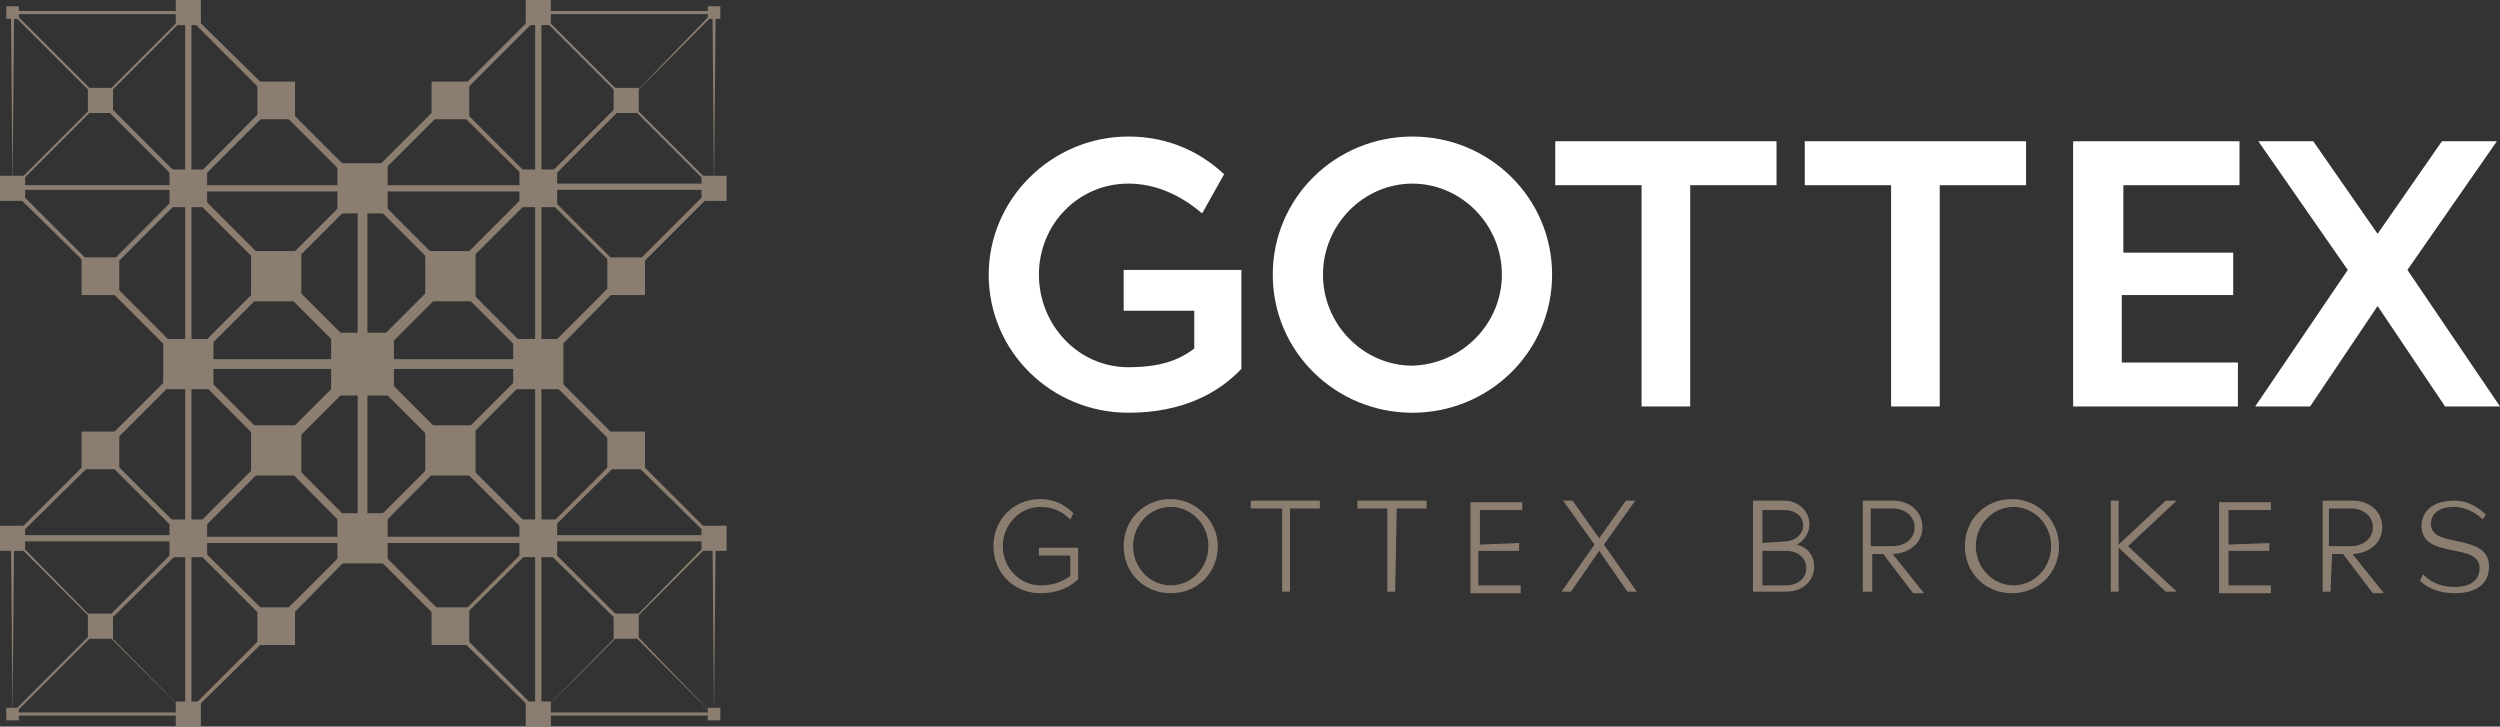 <?xml version="1.0" encoding="utf-8"?>
<!-- Generator: Adobe Illustrator 20.1.0, SVG Export Plug-In . SVG Version: 6.00 Build 0)  -->
<svg version="1.1" id="Layer_1" xmlns="http://www.w3.org/2000/svg" xmlns:xlink="http://www.w3.org/1999/xlink" x="0px" y="0px"
	 viewBox="0 0 159.3 46.3" style="enable-background:new 0 0 159.3 46.3;" xml:space="preserve">
<rect x="0" y="0" width="159.3" height="46.3" fill="#333333" stroke="none"/>
<style type="text/css">
	.st0{fill:#8B7E70;}
	.st1{fill:#FFFFFF;}
</style>
<g>
	<g>
		<g>
			<path class="st0" d="M23.1,34.6c-0.2,0-0.3-0.1-0.3-0.3V23.1c0-0.2,0.1-0.3,0.3-0.3s0.3,0.1,0.3,0.3v11.2
				C23.5,34.5,23.3,34.6,23.1,34.6z"/>
			<path class="st0" d="M34.3,23.5L34.3,23.5H23.1c-0.2,0-0.3-0.1-0.3-0.3c0-0.2,0.1-0.3,0.3-0.3l0,0h11.2c0.2,0,0.3,0.1,0.3,0.3
				C34.6,23.3,34.5,23.5,34.3,23.5z"/>
			<path class="st0" d="M28.7,29.1c-0.1,0-0.2,0-0.2-0.1l-5.6-5.6c-0.1-0.1-0.1-0.3,0-0.5c0.1-0.1,0.3-0.1,0.5,0l5.6,5.6
				c0.1,0.1,0.1,0.3,0,0.5C28.9,29,28.8,29.1,28.7,29.1z"/>
		</g>
		<g>
			<g>
				<path class="st0" d="M45.5,45.6L45.5,45.6H34.3c0,0-0.1,0-0.1-0.1c0,0,0-0.1,0.1-0.1l0,0h11.2C45.5,45.4,45.6,45.4,45.5,45.6
					C45.6,45.5,45.5,45.6,45.5,45.6z"/>
				<path class="st0" d="M45.5,45.6C45.4,45.6,45.4,45.5,45.5,45.6l-0.1-11.3c0,0,0-0.1,0.1-0.1c0,0,0.1,0,0.1,0.1L45.5,45.6
					C45.6,45.5,45.5,45.6,45.5,45.6z"/>
				<path class="st0" d="M45.5,45.6C45.5,45.6,45.4,45.6,45.5,45.6L39.9,40v-0.1H40L45.5,45.6C45.6,45.5,45.6,45.5,45.5,45.6
					L45.5,45.6z"/>
			</g>
			<path class="st0" d="M34.3,45.6L34.3,45.6C34.2,45.5,34.2,45.5,34.3,45.6l11.1-11.3h0.1v0.1L34.3,45.6L34.3,45.6z"/>
		</g>
		<g>
			<g>
				<path class="st0" d="M34.3,34.6c-0.1,0-0.2-0.1-0.2-0.2V23.2c0-0.1,0.1-0.2,0.2-0.2c0.1,0,0.2,0.1,0.2,0.2v11.2
					C34.5,34.5,34.4,34.6,34.3,34.6z"/>
				<path class="st0" d="M39.9,29c-0.1,0-0.1,0-0.2-0.1l-5.6-5.6c-0.1-0.1-0.1-0.2,0-0.3c0.1-0.1,0.2-0.1,0.3,0l5.6,5.6
					c0.1,0.1,0.1,0.2,0,0.3C40,29,40,29,39.9,29z"/>
			</g>
			<g>
				<path class="st0" d="M34.3,34.6H23.1c-0.1,0-0.2-0.1-0.2-0.2c0-0.1,0.1-0.2,0.2-0.2h11.2c0.1,0,0.2,0.1,0.2,0.2
					S34.4,34.6,34.3,34.6z"/>
				<path class="st0" d="M28.7,40.1c-0.1,0-0.1,0-0.2-0.1l-5.6-5.6c-0.1-0.1-0.1-0.2,0-0.3s0.2-0.1,0.3,0l5.6,5.6
					C28.9,39.8,28.9,39.9,28.7,40.1C28.8,40.1,28.8,40.1,28.7,40.1z"/>
			</g>
			<path class="st0" d="M34.3,34.6c-0.1,0-0.1,0-0.2-0.1l-5.6-5.6c-0.1-0.1-0.1-0.2,0-0.3c0.1-0.1,0.2-0.1,0.3,0l5.6,5.6
				C34.5,34.3,34.5,34.4,34.3,34.6C34.4,34.5,34.4,34.6,34.3,34.6z"/>
			<path class="st0" d="M23.1,34.6c-0.1,0-0.1,0-0.2-0.1s-0.1-0.2,0-0.3L34.1,23c0.1-0.1,0.2-0.1,0.3,0s0.1,0.2,0,0.3L23.3,34.5
				C23.3,34.5,23.2,34.6,23.1,34.6z"/>
		</g>
		<g>
			<g>
				<path class="st0" d="M34.3,45.6c-0.1,0-0.2-0.1-0.2-0.2V34.3c0-0.1,0.1-0.2,0.2-0.2s0.2,0.1,0.2,0.2v11.2
					C34.5,45.6,34.4,45.6,34.3,45.6z"/>
				<path class="st0" d="M34.3,45.6L34.3,45.6L28.6,40c-0.1-0.1-0.1-0.2,0-0.2c0.1-0.1,0.2-0.1,0.2,0l5.6,5.6c0.1,0.1,0.1,0.2,0,0.2
					H34.3z"/>
			</g>
			<g>
				<path class="st0" d="M45.5,34.5H34.3c-0.1,0-0.2-0.1-0.2-0.2c0-0.1,0.1-0.2,0.2-0.2h11.2c0.1,0,0.2,0.1,0.2,0.2
					C45.6,34.4,45.6,34.5,45.5,34.5z"/>
				<path class="st0" d="M45.5,34.5L45.5,34.5l-5.7-5.6c-0.1-0.1-0.1-0.2,0-0.2c0.1-0.1,0.2-0.1,0.2,0l5.6,5.6
					c0.1,0.1,0.1,0.2,0,0.2H45.5z"/>
			</g>
			<path class="st0" d="M39.9,40.1L39.9,40.1l-5.7-5.6c-0.1-0.1-0.1-0.2,0-0.2c0.1-0.1,0.2-0.1,0.2,0l5.6,5.6c0.1,0.1,0.1,0.2,0,0.2
				C40,40,39.9,40.1,39.9,40.1z"/>
			<path class="st0" d="M28.7,40.1h-0.1c-0.1-0.1-0.1-0.2,0-0.2l11.2-11.2c0.1-0.1,0.2-0.1,0.2,0c0.1,0.1,0.1,0.2,0,0.2L28.8,40
				C28.8,40,28.8,40.1,28.7,40.1z"/>
		</g>
		<rect x="45.1" y="45.1" class="st0" width="0.8" height="0.8"/>
		<rect x="33.5" y="44.7" class="st0" width="1.6" height="1.6"/>
		<rect x="39.1" y="39.1" class="st0" width="1.6" height="1.6"/>
		<rect x="44.7" y="33.5" class="st0" width="1.6" height="1.6"/>
		<rect x="27.5" y="38.7" class="st0" width="2.4" height="2.4"/>
		<rect x="33.1" y="33.1" class="st0" width="2.4" height="2.4"/>
		<rect x="38.7" y="27.5" class="st0" width="2.4" height="2.4"/>
		<rect x="21.5" y="32.7" class="st0" width="3.2" height="3.2"/>
		<rect x="27.1" y="27.1" class="st0" width="3.2" height="3.2"/>
		<rect x="21.1" y="21.2" class="st0" width="4" height="4"/>
		<rect x="32.7" y="21.6" class="st0" width="3.2" height="3.2"/>
		<g>
			<path class="st0" d="M23.1,23.5H12c-0.2,0-0.3-0.1-0.3-0.3c0-0.2,0.1-0.3,0.3-0.3h11.2c0.2,0,0.3,0.1,0.3,0.3
				C23.5,23.3,23.3,23.5,23.1,23.5z"/>
			<path class="st0" d="M23.1,23.5c-0.2,0-0.3-0.1-0.3-0.3V12c0-0.2,0.1-0.3,0.3-0.3s0.3,0.1,0.3,0.3v11.2
				C23.5,23.3,23.3,23.5,23.1,23.5z"/>
			<path class="st0" d="M23.1,23.5c-0.1,0-0.2,0-0.2-0.1l-5.6-5.6c-0.1-0.1-0.1-0.3,0-0.5c0.1-0.1,0.3-0.1,0.5,0l5.6,5.6
				c0.1,0.1,0.1,0.3,0,0.5C23.3,23.4,23.2,23.5,23.1,23.5z"/>
		</g>
		<g>
			<g>
				<path class="st0" d="M0.8,12.1C0.8,12.1,0.7,12,0.8,12.1L0.7,0.8c0,0,0-0.1,0.1-0.1s0.1,0,0.1,0.1L0.8,12.1
					C0.9,12,0.9,12.1,0.8,12.1z"/>
				<path class="st0" d="M12,0.9L12,0.9H0.8c0,0-0.1,0-0.1-0.1s0-0.1,0.1-0.1l0,0H12C12,0.7,12.1,0.8,12,0.9C12.1,0.9,12,0.9,12,0.9
					z"/>
				<path class="st0" d="M6.4,6.5L6.4,6.5L0.8,0.9V0.8h0.1l5.6,5.6C6.5,6.4,6.5,6.4,6.4,6.5L6.4,6.5z"/>
			</g>
			<path class="st0" d="M0.8,12.1L0.8,12.1c-0.1-0.1-0.1-0.1,0-0.2L11.9,0.8H12v0.1L0.8,12.1C0.9,12.1,0.8,12.1,0.8,12.1z"/>
		</g>
		<g>
			<g>
				<path class="st0" d="M23.1,12.2H12c-0.1,0-0.2-0.1-0.2-0.2c0-0.1,0.1-0.2,0.2-0.2h11.2c0.1,0,0.2,0.1,0.2,0.2
					C23.4,12.1,23.3,12.2,23.1,12.2z"/>
				<path class="st0" d="M23.1,12.2c-0.1,0-0.1,0-0.2-0.1l-5.6-5.6c-0.1-0.1-0.1-0.2,0-0.3c0.1-0.1,0.2-0.1,0.3,0l5.6,5.6
					c0.1,0.1,0.1,0.2,0,0.3C23.3,12.2,23.2,12.2,23.1,12.2z"/>
			</g>
			<g>
				<path class="st0" d="M12,23.4c-0.1,0-0.2-0.1-0.2-0.2V12c0-0.1,0.1-0.2,0.2-0.2s0.2,0.1,0.2,0.2v11.2
					C12.2,23.3,12.1,23.4,12,23.4z"/>
				<path class="st0" d="M12,23.4c-0.1,0-0.1,0-0.2-0.1l-5.6-5.6c-0.1-0.1-0.1-0.2,0-0.3c0.1-0.1,0.2-0.1,0.3,0l5.6,5.6
					c0.1,0.1,0.1,0.2,0,0.3C12.1,23.4,12,23.4,12,23.4z"/>
			</g>
			<path class="st0" d="M17.6,17.8c-0.1,0-0.1,0-0.2-0.1l-5.6-5.6c-0.1-0.1-0.1-0.2,0-0.3s0.2-0.1,0.3,0l5.6,5.6
				c0.1,0.1,0.1,0.2,0,0.3C17.7,17.8,17.6,17.8,17.6,17.8z"/>
			<path class="st0" d="M12,23.4c-0.1,0-0.1,0-0.2-0.1c-0.1-0.1-0.1-0.2,0-0.3L23,11.8c0.1-0.1,0.2-0.1,0.3,0c0.1,0.1,0.1,0.2,0,0.3
				L12.1,23.3C12.1,23.4,12,23.4,12,23.4z"/>
		</g>
		<g>
			<g>
				<path class="st0" d="M12,12.1L12,12.1H0.8c-0.1,0-0.1,0-0.1-0.1s0.1-0.2,0.2-0.2l0,0h11.2c0.1,0,0.2,0.1,0.2,0.2
					C12.1,12.1,12.1,12.1,12,12.1z"/>
				<path class="st0" d="M6.4,17.7L6.4,17.7l-5.7-5.6c-0.1-0.1-0.1-0.2,0-0.2c0.1-0.1,0.2-0.1,0.2,0l5.6,5.6c0.1,0.1,0.1,0.2,0,0.2
					C6.5,17.7,6.4,17.7,6.4,17.7z"/>
			</g>
			<g>
				<path class="st0" d="M12,12.1c-0.1,0-0.2-0.1-0.2-0.2V0.8c0-0.1,0.1-0.2,0.2-0.2c0.1,0,0.2,0.1,0.2,0.2V12
					C12.1,12.1,12.1,12.1,12,12.1z"/>
				<path class="st0" d="M17.6,6.6h-0.1L11.9,1c-0.1-0.1-0.1-0.2,0-0.2c0.1-0.1,0.2-0.1,0.2,0l5.6,5.5c0,0.1,0,0.2,0,0.2
					C17.6,6.6,17.6,6.6,17.6,6.6z"/>
			</g>
			<path class="st0" d="M12,12.1h-0.1L6.3,6.5c-0.1,0-0.1-0.1,0-0.2s0.2-0.1,0.2,0l5.6,5.6C12.2,12,12.2,12.1,12,12.1L12,12.1z"/>
			<path class="st0" d="M6.4,17.7L6.4,17.7c-0.2-0.1-0.2-0.2-0.1-0.2L17.4,6.3c0.1-0.1,0.2-0.1,0.2,0c0.1,0.1,0.1,0.2,0.1,0.2
				L6.5,17.7H6.4z"/>
		</g>
		<rect x="0.4" y="0.4" class="st0" width="0.8" height="0.8"/>
		<rect y="11.2" class="st0" width="1.6" height="1.6"/>
		<rect x="5.6" y="5.6" class="st0" width="1.6" height="1.6"/>
		<rect x="11.2" class="st0" width="1.6" height="1.6"/>
		<rect x="5.2" y="16.4" class="st0" width="2.4" height="2.4"/>
		<rect x="10.8" y="10.8" class="st0" width="2.4" height="2.4"/>
		<rect x="16.4" y="5.2" class="st0" width="2.4" height="2.4"/>
		<rect x="10.4" y="21.6" class="st0" width="3.2" height="3.2"/>
		<rect x="16" y="16" class="st0" width="3.2" height="3.2"/>
		<rect x="21.5" y="10.4" class="st0" width="3.2" height="3.2"/>
		<g>
			<path class="st0" d="M23.1,23.5H12c-0.2,0-0.3-0.1-0.3-0.3c0-0.2,0.1-0.3,0.3-0.3h11.2c0.2,0,0.3,0.1,0.3,0.3
				C23.5,23.3,23.3,23.5,23.1,23.5z"/>
			<path class="st0" d="M23.1,34.6L23.1,34.6c-0.2,0-0.3-0.1-0.3-0.3V23.1c0-0.2,0.1-0.3,0.3-0.3l0,0c0.2,0,0.3,0.1,0.3,0.3v11.2
				C23.5,34.5,23.3,34.6,23.1,34.6z"/>
			<path class="st0" d="M17.6,29.1c-0.1,0-0.2,0-0.2-0.1c-0.1-0.1-0.1-0.3,0-0.5l5.6-5.6c0.1-0.1,0.3-0.1,0.5,0
				c0.1,0.1,0.1,0.3,0,0.5L17.9,29C17.7,29,17.6,29.1,17.6,29.1z"/>
		</g>
		<g>
			<g>
				<path class="st0" d="M0.8,45.6L0.8,45.6C0.8,45.6,0.7,45.5,0.8,45.6L0.7,34.3c0,0,0-0.1,0.1-0.1l0,0c0,0,0.1,0,0.1,0.1L0.8,45.6
					C0.9,45.5,0.9,45.6,0.8,45.6z"/>
				<path class="st0" d="M0.8,45.6C0.8,45.6,0.7,45.5,0.8,45.6c-0.1-0.1,0-0.2,0-0.2H12c0,0,0.1,0,0.1,0.1c0,0,0,0.1-0.1,0.1
					L0.8,45.6z"/>
				<path class="st0" d="M0.8,45.6L0.8,45.6c-0.1-0.1-0.1-0.1,0-0.2l5.6-5.6h0.1v0.1L0.8,45.6C0.9,45.6,0.8,45.6,0.8,45.6z"/>
			</g>
			<path class="st0" d="M12,45.6C12,45.6,11.9,45.6,12,45.6L0.8,34.4v-0.1h0.1L12,45.6C12.1,45.5,12.1,45.5,12,45.6L12,45.6z"/>
		</g>
		<g>
			<g>
				<path class="st0" d="M12,34.6c-0.1,0-0.2-0.1-0.2-0.2c0-0.1,0.1-0.2,0.2-0.2h11.2c0.1,0,0.2,0.1,0.2,0.2c0,0.1-0.1,0.2-0.2,0.2
					H12z"/>
				<path class="st0" d="M17.6,40.1c-0.1,0-0.1,0-0.2-0.1s-0.1-0.2,0-0.3l5.6-5.6c0.1-0.1,0.2-0.1,0.3,0c0.1,0.1,0.1,0.2,0,0.3
					l-5.6,5.7H17.6z"/>
			</g>
			<g>
				<path class="st0" d="M12,34.6c-0.1,0-0.2-0.1-0.2-0.2V23.2c0-0.1,0.1-0.2,0.2-0.2c0.1,0,0.2,0.1,0.2,0.2v11.2
					C12.2,34.5,12.1,34.6,12,34.6z"/>
				<path class="st0" d="M6.4,29c-0.1,0-0.1,0-0.2-0.1s-0.1-0.2,0-0.3l5.6-5.6c0.1-0.1,0.2-0.1,0.3,0s0.1,0.2,0,0.3l-5.6,5.6
					C6.5,29,6.5,29,6.4,29z"/>
			</g>
			<path class="st0" d="M12,34.6c-0.1,0-0.1,0-0.2-0.1c-0.1-0.1-0.1-0.2,0-0.3l5.6-5.6c0.1-0.1,0.2-0.1,0.3,0c0.1,0.1,0.1,0.2,0,0.3
				L12,34.6L12,34.6z"/>
			<path class="st0" d="M23.1,34.6c-0.1,0-0.1,0-0.2-0.1L11.8,23.3c-0.1-0.1-0.1-0.2,0-0.3c0.1-0.1,0.2-0.1,0.3,0l11.2,11.2
				c0.1,0.1,0.1,0.2,0,0.3C23.3,34.5,23.2,34.6,23.1,34.6z"/>
		</g>
		<g>
			<g>
				<path class="st0" d="M12,34.5H0.8c-0.1,0-0.1-0.1-0.1-0.2s0.1-0.2,0.2-0.2h11.2c0.1,0,0.2,0.1,0.2,0.2
					C12.1,34.4,12.1,34.5,12,34.5z"/>
				<path class="st0" d="M0.8,34.5H0.7c-0.1-0.1-0.1-0.2,0-0.2l5.6-5.6c0.1-0.1,0.2-0.1,0.2,0c0.1,0.1,0.1,0.2,0,0.2L0.8,34.5
					C0.9,34.5,0.9,34.5,0.8,34.5z"/>
			</g>
			<g>
				<path class="st0" d="M12,45.6c-0.1,0-0.2-0.1-0.2-0.2V34.3c0-0.1,0.1-0.2,0.2-0.2c0.1,0,0.2,0.1,0.2,0.2v11.2
					C12.1,45.6,12.1,45.6,12,45.6z"/>
				<path class="st0" d="M12,45.6h-0.1c-0.1-0.1-0.1-0.2,0-0.2l5.6-5.6c0.1-0.1,0.2-0.1,0.2,0c0.1,0.1,0.1,0.2,0,0.2L12,45.6
					L12,45.6z"/>
			</g>
			<path class="st0" d="M6.4,40.1L6.4,40.1c-0.2-0.1-0.2-0.2-0.1-0.2l5.6-5.6c0.1-0.1,0.2-0.1,0.2,0c0.1,0.1,0.1,0.2,0,0.2L6.4,40.1
				C6.5,40,6.4,40.1,6.4,40.1z"/>
			<path class="st0" d="M17.6,40.1h-0.1L6.3,28.9c-0.1-0.1-0.1-0.2,0-0.2c0.1-0.1,0.2-0.1,0.2,0l11.2,11.1c0.1,0.1,0.1,0.2,0,0.2
				S17.6,40.1,17.6,40.1z"/>
		</g>
		<rect x="0.4" y="45.1" class="st0" width="0.8" height="0.8"/>
		<rect y="33.5" class="st0" width="1.6" height="1.6"/>
		<rect x="5.6" y="39.1" class="st0" width="1.6" height="1.6"/>
		<rect x="11.2" y="44.7" class="st0" width="1.6" height="1.6"/>
		<rect x="5.2" y="27.5" class="st0" width="2.4" height="2.4"/>
		<rect x="10.8" y="33.1" class="st0" width="2.4" height="2.4"/>
		<rect x="16.4" y="38.7" class="st0" width="2.4" height="2.4"/>
		<rect x="16" y="27.1" class="st0" width="3.2" height="3.2"/>
		<g>
			<path class="st0" d="M23.1,23.5L23.1,23.5c-0.2,0-0.3-0.1-0.3-0.3V12c0-0.2,0.1-0.3,0.3-0.3l0,0c0.2,0,0.3,0.1,0.3,0.3v11.2
				C23.5,23.3,23.3,23.5,23.1,23.5z"/>
			<path class="st0" d="M23.1,23.5c-0.2,0-0.3-0.1-0.3-0.3c0-0.2,0.1-0.3,0.3-0.3h11.2c0.2,0,0.3,0.1,0.3,0.3c0,0.2-0.1,0.3-0.3,0.3
				H23.1z"/>
			<path class="st0" d="M23.1,23.5c-0.1,0-0.2,0-0.2-0.1c-0.1-0.1-0.1-0.3,0-0.5l5.6-5.6c0.1-0.1,0.3-0.1,0.5,0
				c0.1,0.1,0.1,0.3,0,0.5l-5.6,5.6C23.3,23.4,23.2,23.5,23.1,23.5z"/>
		</g>
		<g>
			<g>
				<path class="st0" d="M34.3,0.9C34.3,0.9,34.2,0.9,34.3,0.9c-0.1-0.1,0-0.2,0-0.2h11.2c0,0,0.1,0,0.1,0.1s0,0.1-0.1,0.1H34.3z"/>
				<path class="st0" d="M45.5,12.1L45.5,12.1C45.4,12.1,45.4,12,45.5,12.1L45.4,0.8c0,0,0-0.1,0.1-0.1l0,0c0,0,0.1,0,0.1,0.1
					L45.5,12.1C45.6,12,45.5,12.1,45.5,12.1z"/>
				<path class="st0" d="M39.9,6.5L39.9,6.5C39.8,6.4,39.8,6.4,39.9,6.5l5.5-5.7h0.1v0.1L39.9,6.5L39.9,6.5z"/>
			</g>
			<path class="st0" d="M45.5,12.1C45.5,12.1,45.4,12.1,45.5,12.1L34.3,0.9V0.8h0.1L45.6,12C45.6,12,45.6,12,45.5,12.1L45.5,12.1z"
				/>
		</g>
		<g>
			<g>
				<path class="st0" d="M34.3,23.4c-0.1,0-0.2-0.1-0.2-0.2V12c0-0.1,0.1-0.2,0.2-0.2c0.1,0,0.2,0.1,0.2,0.2v11.2
					C34.5,23.3,34.4,23.4,34.3,23.4z"/>
				<path class="st0" d="M34.3,23.4c-0.1,0-0.1,0-0.2-0.1c-0.1-0.1-0.1-0.2,0-0.3l5.6-5.6c0.1-0.1,0.2-0.1,0.3,0s0.1,0.2,0,0.3
					l-5.5,5.6C34.4,23.4,34.4,23.4,34.3,23.4z"/>
			</g>
			<g>
				<path class="st0" d="M23.1,12.2c-0.1,0-0.2-0.1-0.2-0.2s0.1-0.2,0.2-0.2h11.2c0.1,0,0.2,0.1,0.2,0.2c0,0.1-0.1,0.2-0.2,0.2H23.1
					z"/>
				<path class="st0" d="M23.1,12.2c-0.1,0-0.1,0-0.2-0.1s-0.1-0.2,0-0.3l5.6-5.6c0.1-0.1,0.2-0.1,0.3,0c0.1,0.1,0.1,0.2,0,0.3
					l-5.6,5.6C23.3,12.2,23.2,12.2,23.1,12.2z"/>
			</g>
			<path class="st0" d="M28.7,17.8c-0.1,0-0.1,0-0.2-0.1s-0.1-0.2,0-0.3l5.6-5.6c0.1-0.1,0.2-0.1,0.3,0s0.1,0.2,0,0.3l-5.6,5.6
				C28.8,17.8,28.8,17.8,28.7,17.8z"/>
			<path class="st0" d="M34.3,23.4c-0.1,0-0.1,0-0.2-0.1L23,12.2c-0.1-0.1-0.1-0.2,0-0.3s0.2-0.1,0.3,0l11.2,11.2
				c0.1,0.1,0.1,0.2,0,0.3C34.4,23.4,34.4,23.4,34.3,23.4z"/>
		</g>
		<g>
			<g>
				<path class="st0" d="M34.3,12.1c-0.1,0-0.2-0.1-0.2-0.2V0.7c0-0.1,0.1-0.2,0.2-0.2s0.2,0.1,0.2,0.2v11.2
					C34.5,12.1,34.4,12.1,34.3,12.1z"/>
				<path class="st0" d="M28.7,6.6h-0.1c-0.1-0.1-0.1-0.2,0-0.2l5.6-5.6c0.1-0.1,0.2-0.1,0.2,0c0.1,0.1,0.1,0.2,0,0.2l-5.6,5.6
					C28.8,6.6,28.8,6.6,28.7,6.6z"/>
			</g>
			<g>
				<path class="st0" d="M45.5,12.1H34.3c-0.1,0-0.2-0.1-0.2-0.2c0-0.1,0.1-0.2,0.2-0.2h11.2c0.1,0,0.2,0.1,0.2,0.2
					C45.6,12.1,45.6,12.1,45.5,12.1z"/>
				<path class="st0" d="M39.9,17.7L39.9,17.7c-0.2-0.1-0.2-0.2-0.1-0.2l5.6-5.6c0.1-0.1,0.2-0.1,0.2,0c0.1,0.1,0.1,0.2,0,0.2
					L40,17.7C40,17.7,39.9,17.7,39.9,17.7z"/>
			</g>
			<path class="st0" d="M34.3,12.1L34.3,12.1c-0.2-0.1-0.2-0.2-0.1-0.2l5.6-5.6c0.1-0.1,0.2-0.1,0.2,0c0.1,0.1,0.1,0.2,0,0.2
				l-5.6,5.6C34.4,12.1,34.3,12.1,34.3,12.1z"/>
			<path class="st0" d="M39.9,17.7L39.9,17.7L28.6,6.5c-0.1-0.1-0.1-0.2,0-0.2c0.1-0.1,0.2-0.1,0.2,0L40,17.5
				C40.1,17.6,40.1,17.7,39.9,17.7C40,17.7,39.9,17.7,39.9,17.7z"/>
		</g>
		<rect x="45.1" y="0.4" class="st0" width="0.8" height="0.8"/>
		<rect x="33.5" class="st0" width="1.6" height="1.6"/>
		<rect x="39.1" y="5.6" class="st0" width="1.6" height="1.6"/>
		<rect x="44.7" y="11.2" class="st0" width="1.6" height="1.6"/>
		<rect x="27.5" y="5.2" class="st0" width="2.4" height="2.4"/>
		<rect x="33.1" y="10.8" class="st0" width="2.4" height="2.4"/>
		<rect x="38.7" y="16.4" class="st0" width="2.4" height="2.4"/>
		<rect x="27.1" y="16" class="st0" width="3.2" height="3.2"/>
	</g>
	<g>
		<path class="st1" d="M79.1,23.5c-1.4,1.5-3.7,2.8-7.2,2.8c-4.9,0-8.9-3.9-8.9-8.8c0-4.8,4-8.8,8.9-8.8c2.7,0,4.7,1.1,6.1,2.4
			l-1.4,2.5c-1.4-1.2-3-1.9-4.7-1.9c-3.2,0-5.7,2.6-5.7,5.8s2.5,5.9,5.7,5.9c1.9,0,3.2-0.4,4.2-1.2v-2.4h-4.5v-2.6h7.5V23.5z"/>
		<path class="st1" d="M98.9,17.5c0,4.9-4,8.8-8.9,8.8s-8.9-3.9-8.9-8.8s4-8.8,8.9-8.8C94.9,8.7,98.9,12.6,98.9,17.5z M95.7,17.5
			c0-3.2-2.6-5.8-5.7-5.8s-5.7,2.6-5.7,5.8s2.6,5.8,5.7,5.8C93.2,23.2,95.7,20.6,95.7,17.5z"/>
		<path class="st1" d="M107.7,25.9h-3.1V11.8h-5.5V9h14.1v2.8h-5.5V25.9z"/>
		<path class="st1" d="M123.6,25.9h-3.1V11.8H115V9h14.1v2.8h-5.5C123.6,11.8,123.6,25.9,123.6,25.9z"/>
		<path class="st1" d="M142.3,16.1v2.7h-7.1v4.3h7.4v2.8h-10.5V9h10.6v2.8h-7.4v4.3H142.3z"/>
		<path class="st1" d="M147.2,25.9h-3.5l5.9-8.7L143.9,9h3.5l4.1,5.9l4.1-5.9h3.5l-5.7,8.2l5.9,8.7h-3.5l-4.3-6.4L147.2,25.9z"/>
	</g>
	<g>
		<path class="st0" d="M68.7,36.9c-0.5,0.5-1.3,0.9-2.4,0.9c-1.7,0-3-1.3-3-3s1.3-3,3-3c0.9,0,1.6,0.4,2.1,0.9l-0.2,0.4
			c-0.5-0.5-1.1-0.8-1.9-0.8c-1.3,0-2.4,1.1-2.4,2.5s1.1,2.5,2.4,2.5c0.9,0,1.5-0.3,1.9-0.6v-1.3h-2v-0.5h2.5V36.9z"/>
		<path class="st0" d="M77.6,34.8c0,1.7-1.3,3-3,3s-3-1.3-3-3s1.3-3,3-3C76.2,31.8,77.6,33.2,77.6,34.8z M77,34.8
			c0-1.4-1.1-2.5-2.4-2.5s-2.4,1.1-2.4,2.5s1.1,2.5,2.4,2.5C75.9,37.3,77,36.2,77,34.8z"/>
		<path class="st0" d="M82.2,37.7h-0.5v-5.3h-2v-0.5h4.4v0.5h-1.9V37.7z"/>
		<path class="st0" d="M88.9,37.7h-0.5v-5.3h-1.9v-0.5h4.4v0.5H89L88.9,37.7L88.9,37.7z"/>
		<path class="st0" d="M96.8,34.6v0.5h-2.6v2.2h2.7v0.5h-3.2V32H97v0.5h-2.7v2.2L96.8,34.6z"/>
		<path class="st0" d="M100.1,37.7h-0.6l2.1-3l-2-2.8h0.6l1.7,2.4l1.7-2.4h0.6l-2,2.8l2.1,3h-0.6l-1.8-2.6L100.1,37.7z"/>
		<path class="st0" d="M115.6,36.1c0,0.9-0.7,1.6-1.8,1.6h-2.1v-5.8h2c0.9,0,1.6,0.7,1.6,1.5c0,0.6-0.4,1.1-0.8,1.3
			C115.2,34.9,115.6,35.4,115.6,36.1z M113.7,34.5c0.7,0,1.2-0.5,1.2-1c0-0.6-0.5-1-1.2-1h-1.4v2.1L113.7,34.5L113.7,34.5z
			 M113.8,37.3c0.8,0,1.3-0.5,1.3-1.1s-0.5-1.1-1.3-1.1h-1.5v2.2H113.8z"/>
		<path class="st0" d="M119.3,37.7h-0.6v-5.8h1.9c1.1,0,1.9,0.7,1.9,1.7c0,0.9-0.7,1.6-1.8,1.7h-0.1l2,2.5h-0.7l-1.9-2.5h-0.7
			C119.3,35.3,119.3,37.7,119.3,37.7z M120.6,34.8c0.8,0,1.4-0.5,1.4-1.2s-0.6-1.2-1.4-1.2h-1.4v2.4H120.6z"/>
		<path class="st0" d="M131.2,34.8c0,1.7-1.3,3-3,3s-3-1.3-3-3s1.3-3,3-3S131.2,33.2,131.2,34.8z M130.7,34.8c0-1.4-1.1-2.5-2.4-2.5
			c-1.3,0-2.4,1.1-2.4,2.5s1.1,2.5,2.4,2.5C129.6,37.3,130.7,36.2,130.7,34.8z"/>
		<path class="st0" d="M135,34.7l3-2.8h0.7l-3.1,2.9l3.1,2.9H138l-3-2.8v2.8h-0.5v-5.8h0.5V34.7z"/>
		<path class="st0" d="M144.6,34.6v0.5H142v2.2h2.7v0.5h-3.3V32h3.3v0.5H142v2.2L144.6,34.6z"/>
		<path class="st0" d="M148.5,37.7H148v-5.8h1.9c1.1,0,1.9,0.7,1.9,1.7c0,0.9-0.7,1.6-1.8,1.7h-0.1l2,2.5h-0.7l-1.9-2.5h-0.7
			L148.5,37.7L148.5,37.7z M149.8,34.8c0.8,0,1.4-0.5,1.4-1.2s-0.6-1.2-1.4-1.2h-1.4v2.4H149.8z"/>
		<path class="st0" d="M158.2,33.1c-0.3-0.3-1-0.8-1.8-0.8c-1.1,0-1.5,0.5-1.5,1.1c0,1.6,3.7,0.5,3.7,2.7c0,1.1-0.8,1.7-2.2,1.7
			c-1.2,0-1.9-0.5-2.2-0.8l0.2-0.4c0.4,0.4,1,0.8,2,0.8c1.1,0,1.6-0.5,1.6-1.2c0-1.7-3.7-0.5-3.7-2.7c0-0.9,0.7-1.6,2.1-1.6
			c1,0,1.7,0.6,2,0.9L158.2,33.1z"/>
	</g>
</g>
</svg>
